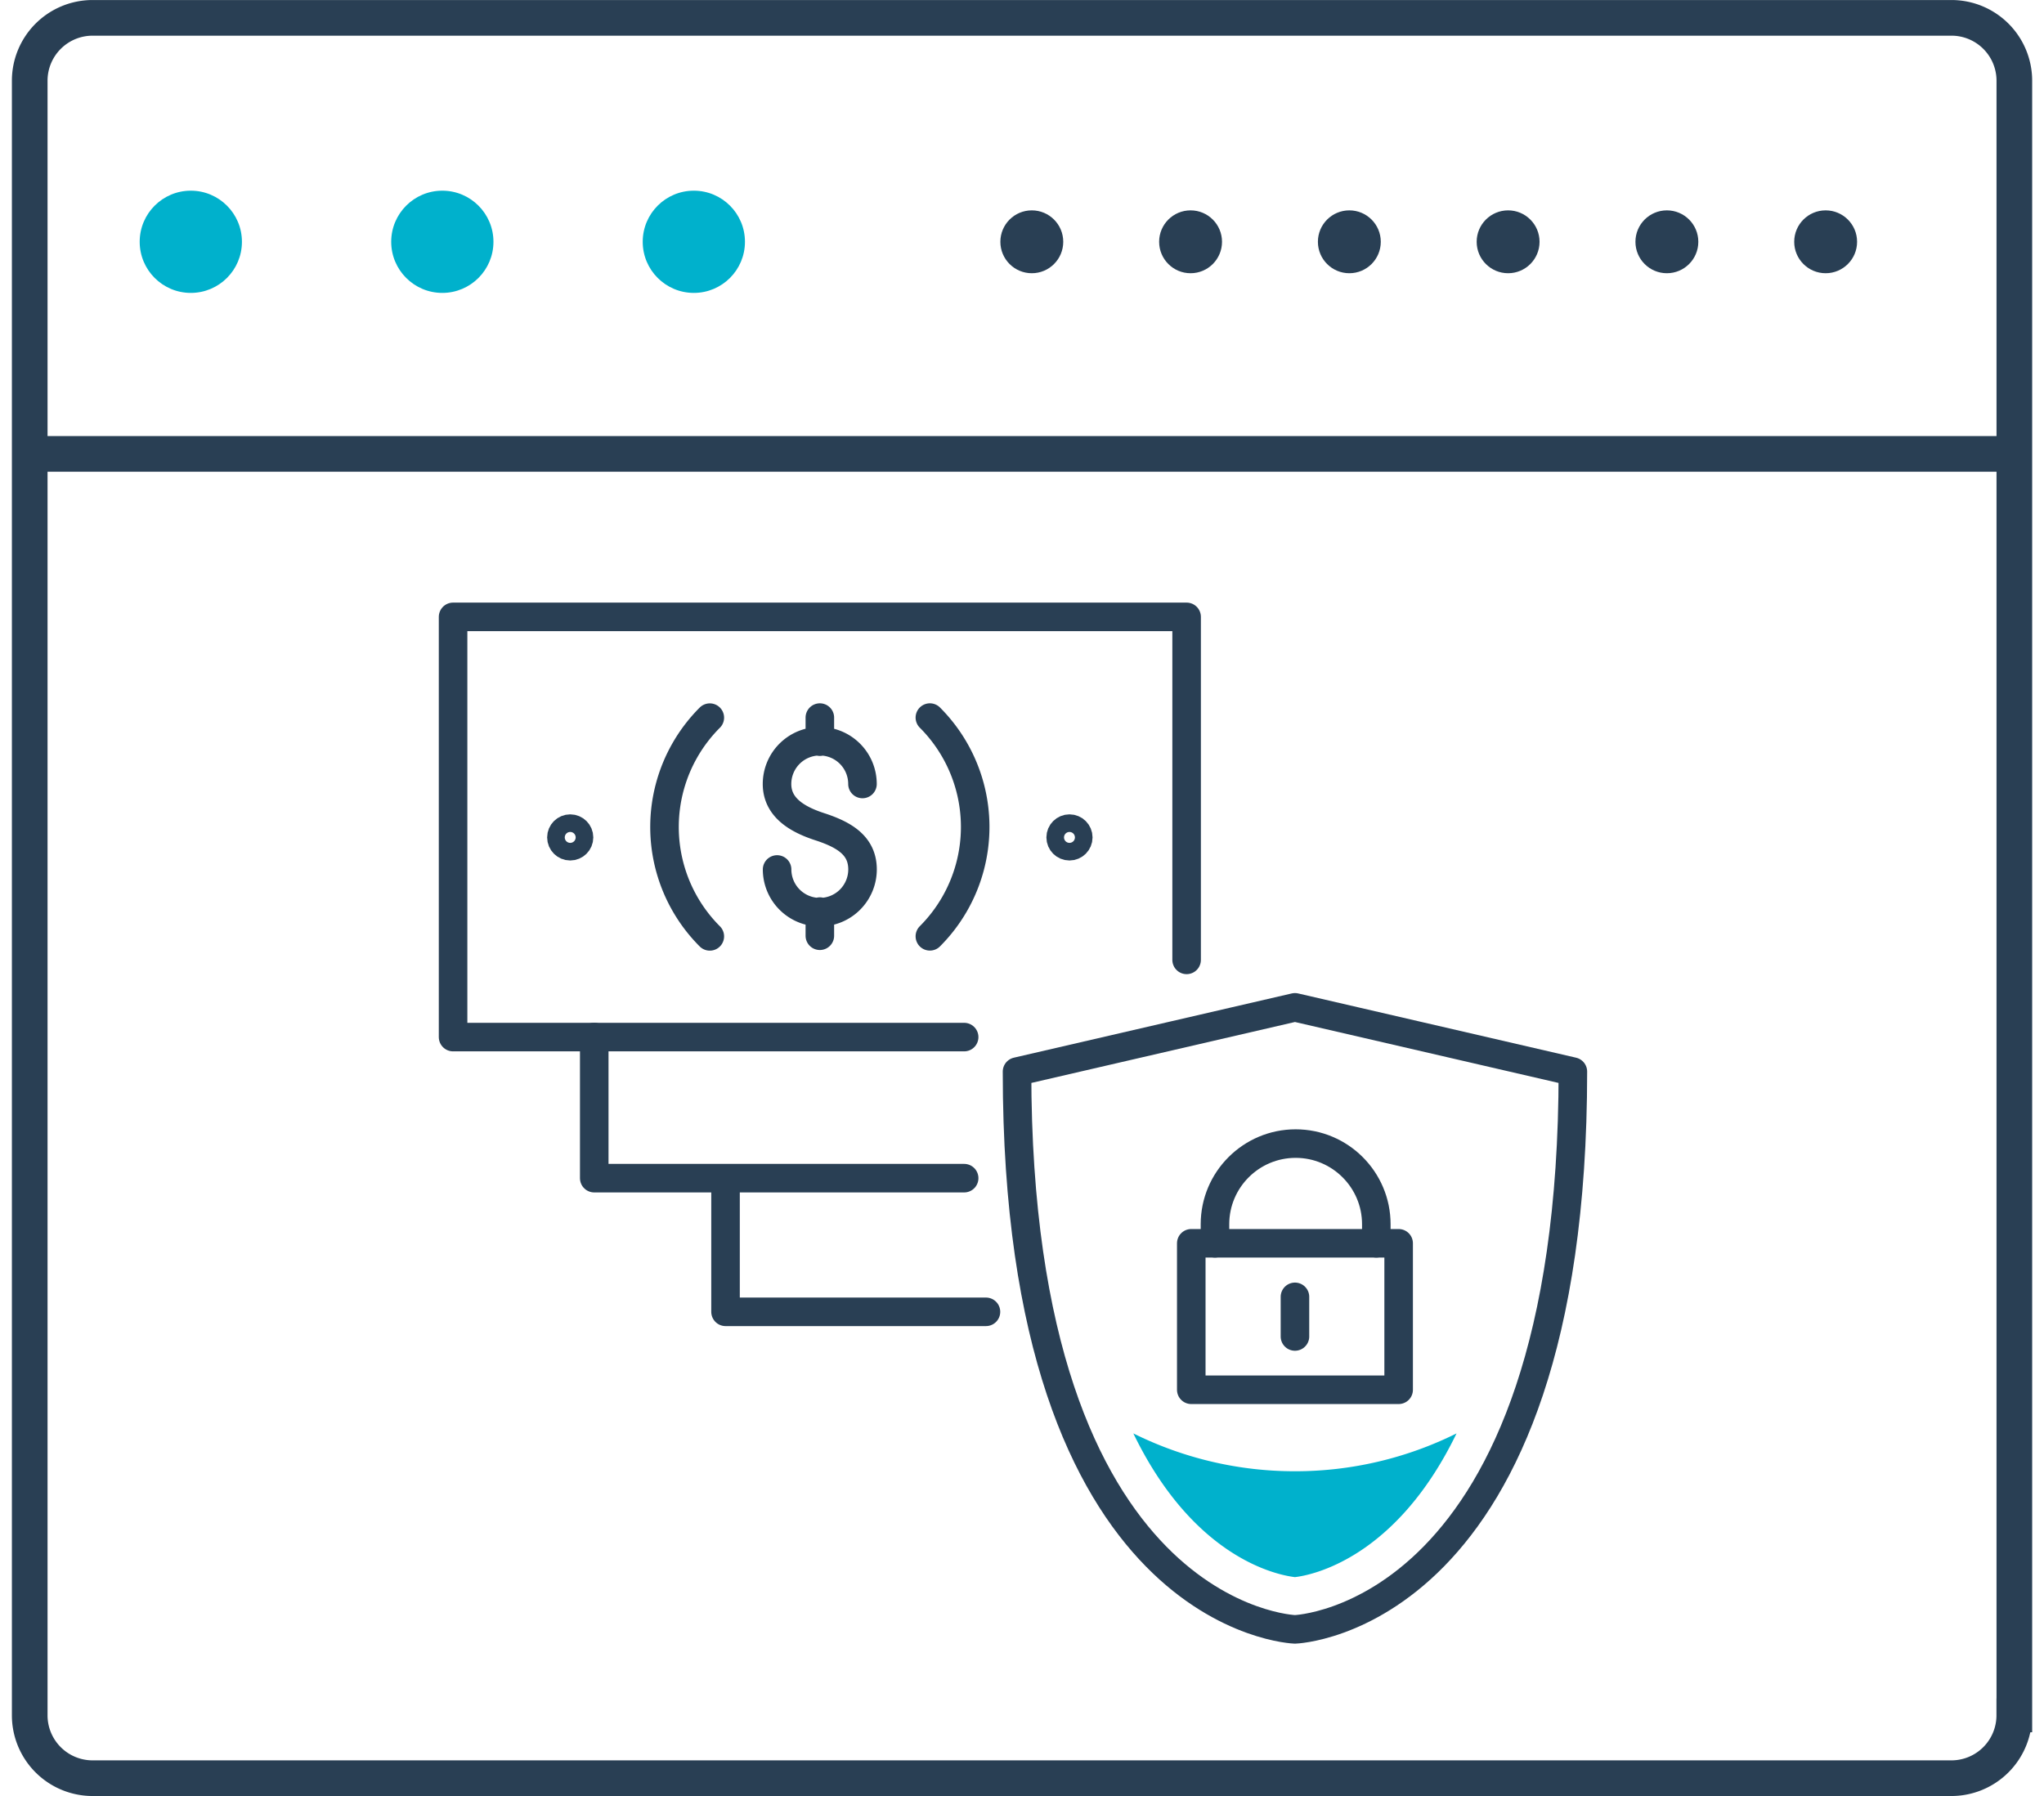<svg xmlns="http://www.w3.org/2000/svg" width="33" height="29" viewBox="0 0 32.13 28.567"><style><![CDATA[.B{stroke-width:.454}.C{stroke-linejoin:round}.D{stroke-miterlimit:10}.E{stroke-linecap:round}]]></style><g fill="none" stroke="#293f54" stroke-width=".567" class="D"><path d="M31.846 27.284a1 1 0 0 1-1 1H1.284a1 1 0 0 1-1-1v-26a1 1 0 0 1 1-1h29.563a1 1 0 0 1 1 1v26z"/><path d="M.096 7.22h31.688"/></g><g fill="#00b1cc"><circle cx="2.846" cy="3.846" r=".813"/><circle cx="6.846" cy="3.846" r=".813"/><circle cx="10.846" cy="3.846" r=".813"/></g><g fill="#293f54"><circle cx="16.221" cy="3.846" r=".5"/><circle cx="18.746" cy="3.846" r=".5"/><circle cx="21.271" cy="3.846" r=".5"/><circle cx="23.796" cy="3.846" r=".5"/><circle cx="26.321" cy="3.846" r=".5"/><circle cx="28.846" cy="3.846" r=".5"/></g><g fill="none" stroke="#293f54" class="B C"><g class="D"><path d="M20.406 16.023l-4.42 1.022c0 8.733 4.42 8.872 4.42 8.872s4.42-.14 4.42-8.872l-4.42-1.022z"/><path d="M18.757 19.776h3.298v2.33h-3.298z"/><g class="E"><path d="M21.7 19.776v-.303c0-.708-.575-1.283-1.283-1.283s-1.283.575-1.283 1.283v.303m-3.642 1.09H11.35V18.75m3.795-.01H9.262v-2.245"/><path d="M18.683 15.268V9.812H7.017v6.684h8.128"/><path d="M11.1 14.894a2.46 2.46 0 0 1 0-3.479m3.5-.001a2.46 2.46 0 0 1 0 3.479"/></g></g><circle cx="16.82" cy="13.32" r=".14"/><circle cx="8.88" cy="13.32" r=".14"/><path d="M12.17 13.83a.68.68 0 0 0 .679.679.68.68 0 0 0 .68-.679c0-.375-.28-.55-.68-.68-.356-.116-.68-.304-.68-.68a.68.68 0 0 1 .679-.68.68.68 0 0 1 .68.68m-.678-1.056v.383m0 2.703v.384m7.556 5.744v.63" class="D E"/></g><path fill="#00b1cc" d="M20.406 23.402a5.76 5.76 0 0 1-2.57-.602c.967 1.998 2.3 2.254 2.57 2.286.26-.03 1.603-.288 2.57-2.286a5.76 5.76 0 0 1-2.57.602z"/></svg>